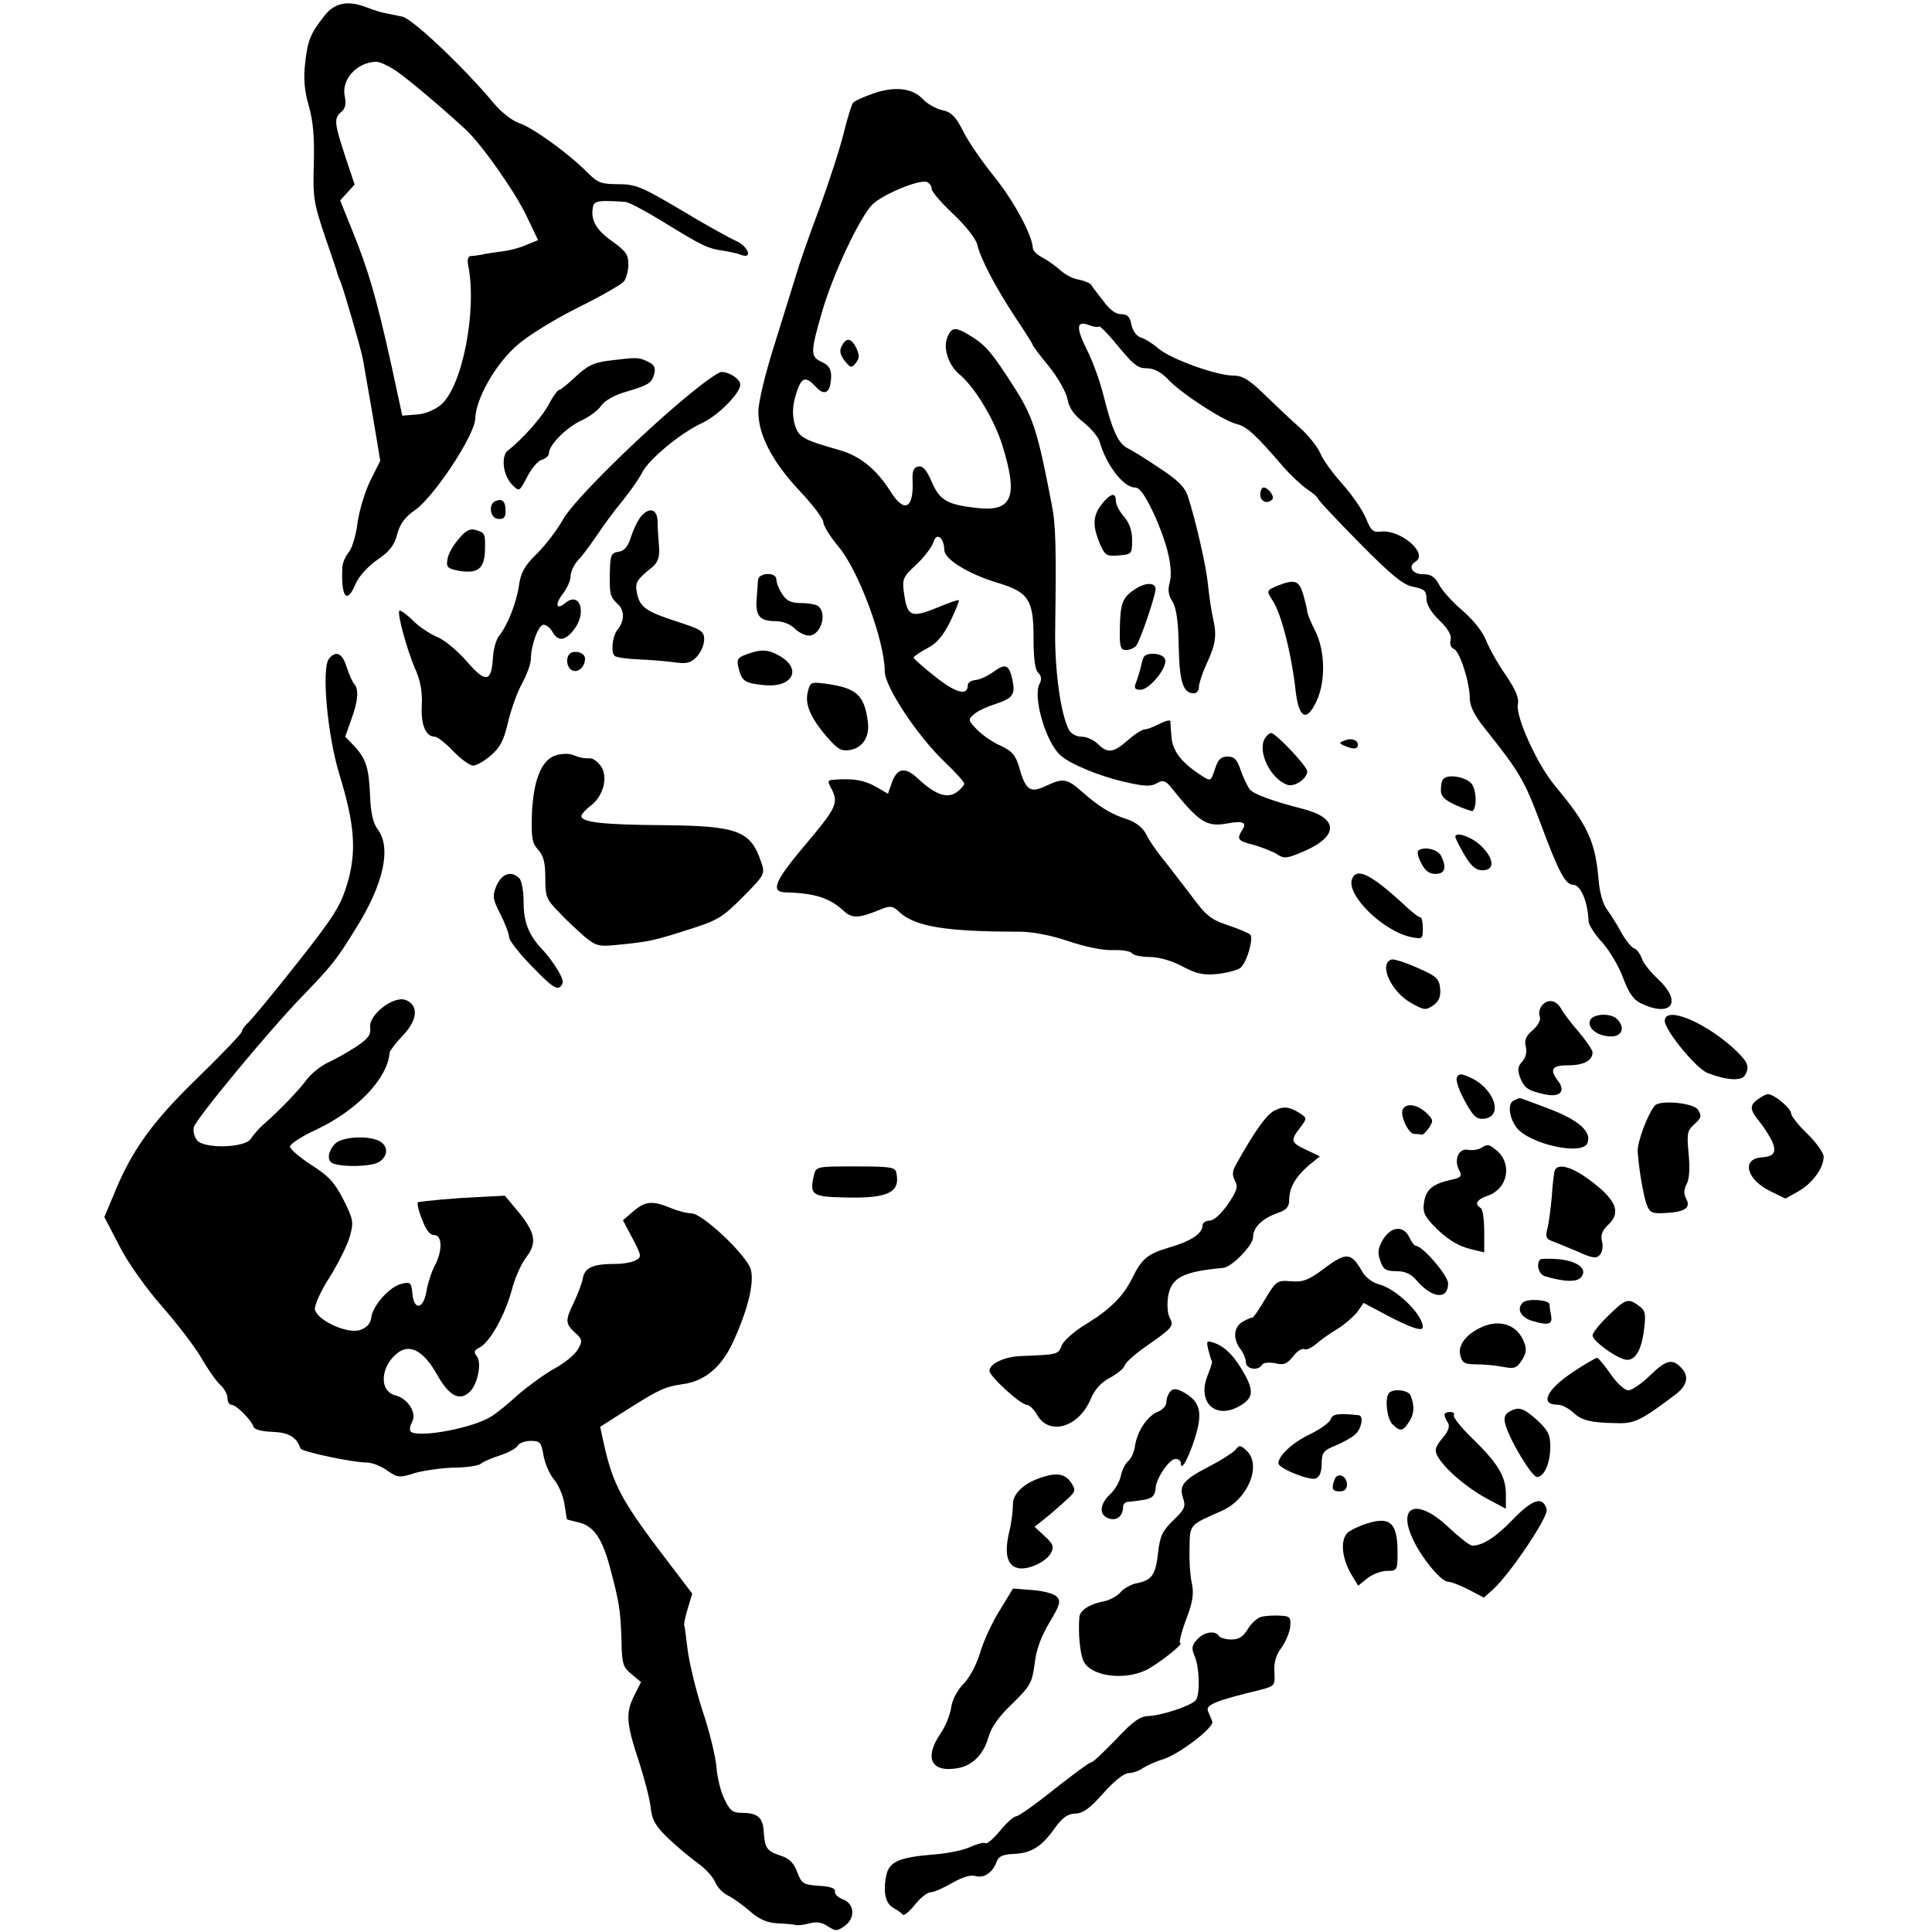 <?xml version="1.0" standalone="no"?>
<!DOCTYPE svg PUBLIC "-//W3C//DTD SVG 20010904//EN"
 "http://www.w3.org/TR/2001/REC-SVG-20010904/DTD/svg10.dtd">
<svg version="1.0" xmlns="http://www.w3.org/2000/svg"
 width="535pt" height="535pt" viewBox="0 0 535 535"
 preserveAspectRatio="xMidYMid meet">
<g transform="translate(0,535) scale(0.1,-0.1)"
fill="#000000" stroke="none">
<path d="M899 5307 c-39 -49 -47 -68 -54 -132 -5 -43 -2 -76 10 -118 12 -41
16 -87 14 -160 -3 -94 0 -110 31 -202 19 -55 35 -102 35 -105 1 -3 4 -12 8
-20 10 -26 56 -183 62 -215 3 -16 15 -86 27 -155 l21 -126 -27 -54 c-15 -30
-31 -83 -36 -118 -4 -35 -16 -72 -24 -81 -9 -10 -17 -29 -18 -42 -4 -84 13
-104 37 -45 9 20 34 48 60 66 34 23 47 40 55 71 8 29 22 48 50 67 53 38 164
206 166 252 1 55 56 152 116 204 29 26 104 72 168 104 63 31 120 64 127 72 7
8 13 30 13 48 0 27 -7 37 -45 64 -45 32 -60 59 -53 95 3 17 16 19 89 14 9 0
54 -24 100 -52 112 -69 128 -77 170 -83 20 -3 43 -8 52 -12 33 -12 18 25 -15
39 -18 8 -87 46 -153 86 -108 64 -125 71 -173 71 -47 0 -57 4 -85 32 -51 52
-152 125 -189 137 -19 6 -49 30 -68 52 -80 97 -227 237 -256 243 -16 3 -38 8
-49 10 -11 2 -33 9 -48 15 -53 21 -90 14 -118 -22z m199 -154 c37 -26 128
-103 193 -163 45 -43 136 -172 168 -240 l31 -65 -32 -13 c-17 -8 -48 -16 -67
-18 -20 -3 -45 -6 -56 -9 -11 -2 -25 -4 -32 -4 -7 -1 -10 -11 -6 -28 24 -125
-17 -334 -76 -384 -19 -15 -45 -26 -69 -27 l-38 -3 -32 148 c-39 175 -62 256
-107 366 l-33 82 20 22 20 22 -26 78 c-30 91 -32 106 -11 123 11 9 14 22 10
42 -11 47 32 95 86 97 9 1 34 -11 57 -26z"/>
<path d="M2418 5091 c-26 -9 -51 -20 -56 -26 -4 -5 -16 -44 -26 -85 -10 -41
-41 -136 -68 -210 -28 -74 -56 -155 -63 -180 -8 -25 -34 -110 -59 -190 -27
-84 -46 -164 -46 -190 0 -65 39 -139 114 -219 37 -39 66 -78 66 -87 0 -10 19
-40 42 -68 55 -64 128 -261 128 -345 0 -43 92 -181 167 -252 29 -28 53 -54 53
-59 0 -5 -10 -16 -21 -24 -26 -18 -59 -7 -106 37 -37 35 -59 31 -74 -12 l-10
-29 -33 19 c-30 18 -63 24 -114 20 -21 -1 -22 -3 -8 -28 18 -38 11 -52 -78
-157 -79 -94 -93 -125 -53 -127 83 -2 124 -15 164 -52 23 -21 41 -20 100 4 29
12 35 11 55 -8 44 -39 128 -53 331 -53 37 0 87 -10 135 -26 47 -16 95 -26 124
-25 25 1 49 -3 53 -9 3 -5 25 -10 48 -10 26 0 61 -10 91 -26 40 -21 58 -25 98
-21 27 3 56 11 63 17 18 15 37 82 27 92 -4 4 -32 16 -62 26 -48 16 -61 27
-102 83 -27 35 -62 81 -79 102 -17 21 -38 51 -45 67 -10 18 -28 33 -52 41 -46
15 -76 33 -125 76 -43 38 -53 39 -102 16 -43 -20 -55 -11 -73 53 -10 33 -19
44 -51 59 -22 9 -51 30 -65 44 -25 26 -26 28 -9 43 10 9 36 21 58 28 49 16 57
26 49 65 -9 44 -19 49 -51 26 -16 -12 -39 -23 -51 -24 -12 -1 -22 -7 -22 -14
0 -31 -32 -23 -90 23 -33 26 -60 50 -60 53 0 3 17 15 38 26 27 14 44 35 64 75
14 30 25 56 23 58 -1 2 -30 -8 -63 -22 -70 -28 -80 -23 -89 44 -5 37 -2 43 35
77 22 21 43 49 47 62 8 28 29 13 30 -22 0 -26 69 -68 151 -92 82 -25 96 -47
96 -149 0 -58 4 -91 13 -99 9 -9 10 -19 4 -30 -20 -36 17 -163 58 -199 27 -24
105 -56 172 -72 65 -15 78 -15 100 -2 10 6 20 3 32 -12 80 -100 100 -113 159
-102 44 8 54 2 39 -20 -15 -24 -11 -29 34 -40 23 -7 52 -18 64 -26 20 -13 28
-11 77 10 94 42 92 91 -6 116 -82 21 -137 41 -147 54 -6 7 -17 31 -25 52 -10
31 -18 39 -37 39 -17 0 -26 -8 -33 -30 -14 -41 -12 -40 -43 -20 -52 34 -76 66
-79 104 -2 20 -3 39 -3 44 -1 4 -14 1 -31 -8 -16 -8 -34 -15 -41 -15 -6 0 -27
-13 -46 -30 -40 -35 -56 -37 -83 -10 -11 11 -31 20 -45 20 -14 0 -29 8 -35 19
-23 44 -40 167 -38 280 3 225 2 287 -10 346 -37 194 -51 240 -100 317 -63 99
-82 122 -123 147 -45 28 -55 26 -67 -7 -10 -29 6 -74 33 -97 43 -35 97 -124
120 -196 45 -144 29 -186 -67 -176 -84 9 -106 21 -128 73 -14 33 -25 45 -37
42 -13 -2 -17 -12 -16 -38 4 -79 -23 -92 -61 -31 -40 63 -86 100 -146 116 -96
27 -109 35 -119 69 -9 33 -6 61 9 101 12 31 23 32 50 3 20 -22 36 -18 40 12 5
33 -1 47 -25 58 -31 14 -31 27 1 137 30 105 104 262 140 299 29 28 130 70 151
62 7 -3 13 -12 13 -19 0 -8 27 -39 60 -70 33 -31 63 -69 66 -84 10 -41 50
-117 105 -201 27 -40 49 -75 49 -78 0 -2 20 -29 45 -59 24 -30 47 -70 51 -90
4 -24 18 -44 45 -65 21 -17 41 -41 44 -53 18 -64 66 -127 98 -127 13 0 27 -20
52 -72 39 -87 54 -152 44 -192 -6 -20 -3 -36 8 -52 10 -17 16 -53 17 -123 2
-99 12 -131 42 -131 8 0 14 8 14 18 0 9 9 37 20 61 27 58 30 81 19 129 -5 22
-11 64 -14 94 -5 50 -33 174 -56 245 -8 24 -28 44 -77 76 -37 25 -77 50 -90
56 -26 14 -42 49 -66 145 -9 37 -29 93 -45 125 -32 64 -31 84 4 71 12 -5 25
-7 28 -4 2 2 21 -16 41 -40 56 -68 65 -76 94 -76 17 0 38 -11 56 -30 36 -39
153 -115 190 -124 28 -7 51 -27 129 -118 20 -23 51 -52 67 -63 17 -11 30 -23
30 -26 0 -4 51 -58 114 -122 91 -92 122 -117 150 -122 30 -6 36 -11 36 -33 0
-16 13 -38 36 -60 24 -23 34 -41 31 -54 -3 -11 0 -21 9 -25 16 -6 44 -92 44
-137 0 -21 13 -47 40 -81 98 -123 111 -145 156 -265 50 -135 69 -170 90 -170
21 0 41 -47 43 -102 1 -10 18 -37 39 -59 20 -23 46 -67 57 -98 15 -40 28 -59
48 -69 85 -41 117 2 49 66 -22 20 -43 47 -46 59 -4 11 -13 24 -21 27 -8 3 -23
22 -35 43 -11 21 -29 49 -39 63 -12 15 -21 47 -24 80 -9 110 -30 155 -121 264
-49 58 -109 191 -103 225 4 18 -6 41 -33 81 -21 30 -46 74 -55 97 -10 25 -36
57 -66 83 -27 23 -56 55 -64 71 -12 22 -22 29 -45 29 -30 0 -42 22 -20 35 36
22 -41 89 -96 83 -22 -3 -28 3 -42 38 -10 23 -39 65 -65 94 -26 29 -54 67 -61
85 -8 18 -33 50 -57 71 -24 21 -68 63 -98 92 -42 41 -61 52 -86 52 -46 0 -171
45 -206 74 -16 14 -38 28 -49 31 -13 4 -23 18 -27 36 -4 22 -11 29 -29 29 -15
0 -32 13 -50 38 -16 20 -31 41 -34 45 -4 4 -19 10 -34 13 -15 2 -37 14 -49 25
-12 11 -34 27 -49 35 -16 8 -28 20 -28 27 -1 35 -54 133 -107 198 -33 41 -72
97 -86 126 -21 41 -33 53 -58 58 -18 4 -42 18 -54 31 -28 30 -78 36 -137 15z"/>
<path d="M2331 4392 c-7 -13 -5 -24 8 -41 16 -20 19 -21 31 -6 10 12 10 21 2
40 -14 29 -28 32 -41 7z"/>
<path d="M1684 4351 c-40 -5 -58 -14 -90 -44 -21 -20 -42 -37 -46 -37 -4 0
-16 -17 -27 -37 -17 -35 -75 -100 -114 -130 -21 -16 -14 -71 12 -96 19 -19 19
-19 41 23 12 23 30 45 41 47 10 3 19 11 19 18 0 23 50 73 91 91 21 10 46 28
54 41 9 13 36 29 68 38 64 19 72 24 79 51 4 16 -1 25 -19 33 -25 12 -29 12
-109 2z"/>
<path d="M1914 4262 c-135 -110 -324 -296 -354 -349 -16 -29 -49 -72 -73 -96
-35 -34 -45 -53 -50 -89 -7 -48 -32 -111 -56 -140 -7 -10 -15 -36 -16 -59 -4
-69 -20 -71 -72 -11 -25 29 -62 60 -82 68 -20 8 -51 29 -68 46 -18 18 -35 29
-37 27 -7 -7 21 -109 44 -162 14 -31 20 -63 18 -100 -3 -54 11 -87 36 -87 7 0
30 -18 51 -40 21 -22 46 -40 55 -40 9 0 31 12 49 28 25 21 36 41 47 89 8 34
25 84 39 109 14 26 25 56 25 68 0 39 21 96 35 96 8 0 19 -9 25 -20 15 -27 35
-25 59 6 37 47 17 108 -24 74 -25 -21 -29 -3 -6 26 11 15 21 36 21 48 0 12 9
32 21 45 12 12 35 44 53 70 17 26 48 68 69 93 21 26 46 61 55 79 19 38 108
111 167 138 43 20 105 82 105 106 0 15 -30 35 -52 35 -8 0 -45 -26 -84 -58z"/>
<path d="M3490 3980 c0 -19 20 -27 33 -13 8 7 -11 33 -24 33 -5 0 -9 -9 -9
-20z"/>
<path d="M3051 3954 c-25 -32 -26 -59 -6 -108 15 -34 18 -37 53 -34 36 3 37 4
37 42 0 26 -7 47 -22 65 -13 14 -23 34 -23 44 0 25 -15 21 -39 -9z"/>
<path d="M1373 3963 c-22 -8 -16 -49 7 -50 15 -1 20 4 20 22 0 26 -8 35 -27
28z"/>
<path d="M1776 3921 c-8 -9 -21 -34 -28 -56 -9 -29 -19 -41 -36 -43 -19 -3
-22 -10 -23 -50 -2 -66 0 -75 22 -95 19 -18 19 -47 -2 -72 -14 -19 -18 -64 -6
-72 7 -4 37 -8 67 -9 30 -1 74 -5 97 -8 35 -5 46 -2 63 16 11 12 20 33 20 47
0 23 -8 28 -73 49 -87 28 -105 40 -113 79 -6 30 -2 37 44 74 14 13 19 27 17
55 -2 22 -4 53 -4 70 -1 34 -22 41 -45 15z"/>
<path d="M1269 3856 c-15 -17 -29 -42 -30 -56 -4 -21 1 -25 34 -31 51 -8 69 7
70 59 1 46 0 47 -28 55 -14 4 -28 -4 -46 -27z"/>
<path d="M2099 3743 c-1 -10 -2 -34 -4 -53 -3 -45 9 -60 51 -60 21 0 42 -8 54
-20 11 -11 29 -20 40 -20 33 0 52 62 25 82 -5 4 -26 8 -46 8 -28 0 -41 6 -53
25 -9 13 -16 31 -16 40 0 22 -50 20 -51 -2z"/>
<path d="M3144 3719 c-36 -23 -42 -40 -43 -111 -1 -50 2 -58 18 -58 10 0 23 6
28 13 10 12 53 138 53 156 0 18 -28 19 -56 0z"/>
<path d="M3540 3729 c-33 -14 -34 -14 -16 -42 24 -35 53 -150 64 -252 9 -74
30 -85 57 -28 26 54 25 138 -2 194 -13 25 -23 50 -23 55 0 5 -5 26 -11 47 -11
39 -23 44 -69 26z"/>
<path d="M1583 3543 c-18 -7 -16 -43 3 -50 16 -6 34 11 34 33 0 14 -20 23 -37
17z"/>
<path d="M2067 3538 c-24 -9 -28 -14 -22 -37 9 -37 17 -43 69 -48 79 -9 109
43 46 80 -32 19 -52 20 -93 5z"/>
<path d="M911 3526 c-21 -26 -5 -210 29 -321 43 -140 48 -215 21 -304 -18 -60
-37 -90 -138 -218 -64 -81 -125 -155 -135 -164 -10 -9 -18 -20 -18 -25 0 -5
-55 -63 -123 -129 -128 -124 -184 -203 -234 -328 l-24 -57 42 -81 c24 -47 74
-117 118 -167 42 -48 91 -112 109 -143 17 -30 41 -64 52 -74 11 -10 20 -26 20
-37 0 -10 5 -18 11 -18 13 0 55 -42 61 -61 3 -8 24 -13 53 -14 45 -2 66 -14
77 -46 3 -9 145 -39 184 -39 14 0 40 -10 56 -22 29 -20 34 -21 77 -7 25 7 74
14 108 15 34 0 68 5 75 11 7 6 31 16 53 23 22 7 44 19 48 26 4 8 21 14 37 14
25 0 29 -4 35 -40 4 -23 17 -53 30 -68 12 -15 25 -45 28 -67 4 -22 6 -41 7
-42 0 -1 13 -4 29 -8 44 -9 68 -43 90 -125 26 -98 29 -116 32 -202 1 -65 4
-75 28 -94 l26 -22 -19 -38 c-24 -48 -22 -76 14 -184 15 -47 30 -104 32 -127
4 -34 14 -51 50 -85 25 -24 62 -54 81 -68 20 -14 41 -37 47 -51 6 -15 22 -31
34 -37 13 -6 40 -25 61 -43 27 -24 48 -33 78 -35 23 -1 47 -3 52 -5 6 -1 22 1
37 5 18 5 34 3 50 -8 22 -14 26 -14 46 0 31 21 29 62 -3 74 -14 5 -24 15 -23
22 2 9 -12 14 -44 16 -44 3 -48 6 -60 37 -9 25 -21 38 -45 46 -39 13 -45 20
-48 66 -2 40 -17 53 -61 53 -25 0 -33 6 -48 38 -10 20 -20 60 -22 88 -2 28
-19 99 -39 158 -19 59 -37 135 -41 169 -4 34 -8 64 -9 65 -2 2 2 23 9 46 l13
43 -64 84 c-133 174 -155 215 -182 336 l-9 42 77 49 c87 55 103 62 151 69 62
8 109 48 141 119 41 90 58 162 48 199 -11 39 -134 155 -164 155 -13 0 -39 7
-58 15 -50 21 -71 19 -104 -10 l-28 -24 27 -51 c25 -48 25 -51 8 -60 -10 -6
-36 -10 -57 -10 -61 0 -83 -10 -89 -39 -2 -14 -14 -44 -24 -66 -25 -51 -25
-60 2 -85 21 -19 22 -23 8 -47 -8 -14 -37 -38 -65 -53 -27 -15 -72 -48 -99
-71 -26 -24 -60 -52 -75 -61 -51 -33 -204 -61 -224 -42 -3 4 -2 15 4 26 14 25
-11 65 -46 74 -48 12 -41 86 11 121 33 21 69 -1 104 -63 33 -59 62 -75 90 -49
23 21 35 82 20 100 -9 11 -7 16 9 24 29 16 70 91 88 158 8 32 26 73 40 91 31
41 26 68 -23 128 l-36 43 -76 -4 c-67 -3 -141 -10 -164 -14 -4 0 0 -21 10 -46
11 -30 22 -45 34 -45 23 0 24 -43 2 -85 -9 -16 -19 -48 -23 -70 -8 -51 -35
-55 -39 -7 -3 31 -6 33 -30 27 -33 -8 -80 -60 -84 -94 -2 -17 -12 -27 -31 -34
-36 -12 -121 28 -125 58 -1 11 17 52 42 90 24 39 49 89 55 112 11 39 9 47 -18
101 -24 47 -41 66 -89 96 -32 21 -59 44 -59 51 0 7 32 28 71 46 115 54 199
142 205 214 1 6 17 27 37 48 41 43 44 84 7 98 -33 12 -101 -40 -98 -75 3 -21
-5 -32 -38 -54 -23 -15 -58 -35 -78 -44 -20 -9 -47 -31 -60 -48 -22 -30 -76
-86 -124 -128 -11 -10 -24 -26 -30 -35 -15 -26 -131 -29 -150 -4 -7 10 -11 26
-8 36 6 23 207 266 299 361 84 87 96 102 150 190 76 121 98 221 61 272 -14 18
-20 46 -22 91 -3 80 -11 105 -43 140 l-26 27 17 48 c19 52 21 83 8 98 -5 5
-14 26 -21 47 -12 38 -29 47 -49 23z"/>
<path d="M3166 3528 c-3 -7 -6 -22 -9 -33 -3 -11 -8 -28 -12 -37 -5 -14 -2
-18 13 -18 26 0 77 64 68 85 -7 18 -55 20 -60 3z"/>
<path d="M2236 3430 c-7 -35 13 -76 64 -132 23 -25 33 -29 58 -24 33 8 51 38
45 79 -10 73 -31 92 -118 104 -41 5 -42 4 -49 -27z"/>
<path d="M3502 3304 c-20 -36 16 -110 62 -127 20 -8 56 17 56 37 0 14 -87 106
-100 106 -5 0 -13 -7 -18 -16z"/>
<path d="M3725 3300 c-19 -7 -19 -8 5 -18 16 -6 26 -6 29 0 6 16 -13 26 -34
18z"/>
<path d="M1538 3258 c-39 -13 -61 -69 -65 -161 -2 -67 0 -81 17 -100 15 -16
20 -35 20 -78 0 -52 3 -60 38 -95 20 -22 53 -52 71 -68 32 -26 39 -28 95 -22
81 8 97 11 196 43 77 24 91 33 147 89 61 62 62 64 51 96 -29 88 -65 101 -273
103 -164 1 -225 8 -225 25 0 5 11 18 26 29 35 27 48 78 29 108 -9 13 -22 23
-30 23 -20 0 -27 1 -50 10 -11 4 -32 3 -47 -2z"/>
<path d="M3997 3193 c-4 -3 -7 -17 -7 -30 0 -19 10 -28 42 -43 24 -10 44 -17
46 -16 13 13 10 61 -4 77 -17 18 -64 26 -77 12z"/>
<path d="M4030 3033 c0 -4 11 -26 25 -50 19 -32 32 -43 50 -43 35 0 33 32 -4
68 -26 25 -71 40 -71 25z"/>
<path d="M3927 2994 c-3 -4 0 -19 9 -35 10 -20 22 -29 39 -29 27 0 32 18 15
51 -10 18 -49 26 -63 13z"/>
<path d="M1375 2898 c-12 -30 -11 -37 11 -80 13 -26 24 -55 24 -64 0 -8 29
-46 65 -82 51 -53 67 -64 77 -54 10 10 8 19 -7 45 -10 17 -28 41 -38 52 -42
43 -57 79 -57 136 0 30 -5 60 -12 67 -22 22 -48 13 -63 -20z"/>
<path d="M3744 2916 c-17 -44 86 -145 164 -161 31 -6 32 -5 32 24 0 17 -3 31
-7 31 -5 0 -24 15 -43 33 -93 86 -133 106 -146 73z"/>
<path d="M3853 2693 c-36 -12 -1 -89 54 -120 37 -21 41 -21 62 -7 16 12 21 24
19 47 -3 27 -10 34 -63 57 -33 15 -66 25 -72 23z"/>
<path d="M4270 2566 c-7 -9 -10 -23 -6 -31 3 -9 -4 -24 -20 -38 -19 -16 -23
-28 -19 -45 4 -15 0 -31 -10 -42 -12 -13 -13 -23 -6 -43 12 -30 22 -37 67 -47
42 -10 61 7 39 36 -25 33 -18 44 28 44 42 0 67 13 67 36 0 6 -17 31 -37 55
-21 24 -43 53 -49 64 -14 26 -37 30 -54 11z"/>
<path d="M4403 2524 c-8 -22 22 -44 59 -44 30 0 39 25 16 48 -18 18 -68 15
-75 -4z"/>
<path d="M4610 2523 c0 -26 87 -132 118 -144 50 -20 93 -23 103 -8 15 24 10
37 -23 69 -82 78 -198 127 -198 83z"/>
<path d="M4034 2365 c-3 -7 7 -37 23 -65 23 -42 32 -50 53 -48 56 7 26 88 -43
116 -22 10 -29 9 -33 -3z"/>
<path d="M4868 2306 c-24 -17 -23 -29 5 -63 12 -15 28 -40 35 -55 12 -30 4
-41 -31 -43 -56 -5 -40 -62 26 -94 l41 -20 36 20 c39 22 70 65 70 96 0 10 -20
39 -45 63 -25 24 -45 50 -45 56 0 15 -47 54 -64 54 -6 0 -19 -7 -28 -14z"/>
<path d="M4193 2303 c-19 -7 -15 -47 7 -76 37 -46 183 -78 196 -42 12 31 -24
63 -105 94 -44 17 -82 31 -83 30 -2 0 -9 -3 -15 -6z"/>
<path d="M4582 2288 c-20 -25 -49 -102 -47 -128 4 -53 16 -121 25 -146 9 -23
15 -25 53 -23 54 3 70 15 56 40 -7 13 -6 26 2 41 7 13 9 44 5 83 -5 54 -4 64
14 80 22 20 23 24 12 42 -12 19 -106 28 -120 11z"/>
<path d="M3528 2274 c-22 -12 -54 -57 -106 -150 -10 -18 -10 -29 -2 -44 9 -17
5 -28 -20 -65 -19 -27 -39 -45 -50 -45 -11 0 -20 -6 -20 -13 0 -23 -32 -44
-91 -61 -61 -18 -77 -31 -104 -86 -25 -50 -61 -86 -128 -127 -32 -19 -62 -46
-67 -59 -10 -25 -11 -25 -110 -29 -47 -1 -90 -21 -90 -41 0 -15 86 -94 103
-94 7 0 21 -13 30 -30 34 -56 114 -32 147 45 11 27 29 47 54 60 20 11 39 26
41 35 3 8 29 31 56 50 76 53 81 58 68 81 -6 12 -8 37 -4 61 9 50 41 67 152 77
24 2 83 63 83 85 0 27 25 52 68 67 24 8 32 17 32 36 0 34 17 63 53 95 l32 26
-38 18 c-43 20 -44 26 -17 61 19 25 19 27 3 38 -32 21 -48 23 -75 9z"/>
<path d="M3885 2279 c-10 -15 15 -69 31 -69 8 0 17 -1 20 -2 4 -2 13 7 21 19
13 19 12 23 -8 42 -25 23 -54 27 -64 10z"/>
<path d="M927 2182 c-20 -22 -22 -48 -4 -54 30 -11 107 -8 126 4 26 16 27 44
2 58 -33 17 -106 12 -124 -8z"/>
<path d="M4101 2171 c-8 -5 -24 -7 -36 -5 -26 5 -40 -28 -24 -57 8 -15 5 -20
-18 -25 -53 -11 -73 -26 -79 -60 -5 -28 -1 -39 22 -64 39 -41 71 -61 111 -70
l33 -8 0 58 c0 33 -4 62 -10 65 -18 11 -11 23 20 34 57 20 69 91 21 128 -19
15 -22 15 -40 4z"/>
<path d="M2254 2096 c-13 -55 -6 -60 86 -62 120 -3 154 14 142 69 -3 15 -17
17 -113 17 -107 0 -109 0 -115 -24z"/>
<path d="M4305 2108 c-2 -7 -6 -40 -8 -73 -3 -33 -8 -72 -12 -87 -6 -22 -3
-29 11 -34 11 -4 42 -17 71 -29 44 -20 54 -21 64 -9 6 7 9 24 5 37 -4 17 1 30
18 46 35 33 22 67 -45 118 -54 42 -96 54 -104 31z"/>
<path d="M3830 1918 c-14 -24 -16 -36 -8 -59 8 -24 15 -29 44 -29 24 0 41 -7
57 -26 43 -50 87 -54 87 -8 0 22 -71 104 -89 104 -4 0 -12 10 -18 23 -16 34
-50 32 -73 -5z"/>
<path d="M3669 1839 c-45 -34 -61 -40 -94 -37 -39 3 -41 1 -72 -50 -17 -29
-33 -52 -35 -51 -1 1 -13 -3 -25 -10 -27 -14 -30 -48 -8 -77 8 -10 15 -27 15
-36 0 -20 35 -25 45 -7 4 6 19 7 36 4 24 -6 33 -2 50 19 11 15 25 23 31 20 5
-3 19 3 31 13 12 11 39 30 59 42 20 12 45 34 56 47 l18 26 68 -36 c63 -33 96
-44 96 -31 0 35 -74 107 -123 119 -16 4 -36 19 -45 35 -30 53 -44 54 -103 10z"/>
<path d="M4265 1862 c-12 -12 -4 -41 13 -46 53 -16 89 -17 100 -3 19 22 -7 44
-60 50 -26 2 -50 2 -53 -1z"/>
<path d="M4217 1743 c-19 -18 -5 -43 30 -52 42 -12 53 -8 48 17 -2 9 -4 23 -4
30 -1 13 -62 17 -74 5z"/>
<path d="M4453 1706 c-24 -23 -43 -47 -43 -54 0 -14 57 -57 87 -66 29 -9 49
22 56 86 5 41 3 50 -16 63 -29 21 -36 18 -84 -29z"/>
<path d="M4105 1676 c-45 -20 -69 -51 -61 -80 5 -20 12 -24 43 -24 21 0 54 -3
75 -7 31 -6 38 -4 52 18 12 18 14 31 7 49 -18 48 -65 66 -116 44z"/>
<path d="M3346 1612 c4 -15 8 -29 10 -31 2 -2 -4 -20 -12 -40 -29 -72 19 -121
84 -87 40 21 45 40 22 84 -27 51 -54 80 -84 92 -25 9 -26 8 -20 -18z"/>
<path d="M4358 1552 c-75 -49 -96 -92 -44 -92 11 0 30 -10 42 -21 24 -23 50
-29 125 -30 46 -1 66 9 162 82 30 24 35 50 11 73 -24 25 -42 19 -86 -24 -23
-22 -49 -40 -59 -40 -10 0 -32 20 -49 45 -17 25 -34 45 -38 45 -4 -1 -33 -17
-64 -38z"/>
<path d="M3242 1498 c-7 -7 -12 -20 -12 -30 0 -10 -10 -22 -23 -27 -29 -11
-58 -54 -64 -95 -2 -17 -11 -36 -19 -42 -8 -7 -17 -25 -20 -40 -3 -16 -16 -39
-30 -52 -30 -28 -31 -58 -3 -67 22 -7 39 7 39 33 0 6 6 13 13 13 46 5 56 7 66
13 6 4 11 15 11 24 0 26 38 82 55 82 8 0 15 -5 15 -12 0 -21 16 4 33 52 29 83
24 115 -21 142 -22 13 -32 14 -40 6z"/>
<path d="M3847 1493 c-13 -12 -7 -72 9 -87 21 -21 29 -20 46 7 14 21 16 43 4
73 -5 14 -47 20 -59 7z"/>
<path d="M4178 1440 c-11 -7 -14 -17 -10 -32 10 -42 74 -148 88 -148 20 0 37
38 37 84 0 33 -6 45 -36 73 -39 35 -52 39 -79 23z"/>
<path d="M3685 1420 c-3 -9 -28 -27 -56 -41 -48 -22 -89 -60 -89 -81 0 -14 86
-49 104 -42 10 4 16 18 16 41 0 30 4 36 38 50 20 8 45 22 55 31 17 15 24 51
10 53 -57 6 -73 4 -78 -11z"/>
<path d="M4000 1433 c0 -5 4 -14 9 -22 7 -10 2 -24 -15 -44 -19 -23 -22 -32
-14 -48 19 -35 78 -86 134 -117 l56 -30 0 40 c0 50 -22 86 -95 157 -30 29 -52
57 -49 62 3 5 -2 9 -10 9 -9 0 -16 -3 -16 -7z"/>
<path d="M3420 1334 c-8 -8 -39 -28 -70 -44 -72 -37 -86 -53 -74 -88 8 -24 5
-31 -27 -62 -30 -29 -37 -44 -42 -89 -7 -63 -17 -76 -58 -85 -17 -3 -38 -15
-47 -26 -9 -10 -29 -21 -44 -24 -39 -7 -68 -25 -69 -44 -4 -43 2 -105 12 -123
21 -41 111 -53 172 -24 33 16 108 75 95 75 -4 0 3 29 16 64 19 49 22 72 17 99
-5 19 -8 63 -7 98 1 69 -2 65 91 106 72 33 110 127 66 167 -17 15 -19 15 -31
0z"/>
<path d="M2888 1260 c-51 -15 -85 -47 -83 -77 0 -15 -4 -51 -11 -78 -13 -57
-5 -90 24 -97 27 -7 78 16 92 41 9 18 7 25 -17 47 l-28 26 25 20 c14 11 40 33
58 50 31 27 32 31 19 51 -16 25 -39 30 -79 17z"/>
<path d="M3696 1254 c-10 -26 -7 -34 14 -34 13 0 20 7 20 19 0 24 -26 35 -34
15z"/>
<path d="M4190 1143 c-48 -50 -84 -73 -113 -73 -7 0 -36 23 -65 50 -85 81
-143 64 -101 -29 23 -52 79 -121 99 -121 8 0 34 -10 57 -22 l42 -22 27 24 c48
45 152 200 147 220 -10 38 -39 29 -93 -27z"/>
<path d="M3773 1127 c-18 -7 -36 -16 -42 -22 -21 -22 -15 -75 16 -123 l14 -23
26 21 c14 11 39 20 54 20 28 0 29 2 29 51 0 86 -22 103 -97 76z"/>
<path d="M2768 890 c-21 -33 -45 -86 -54 -117 -10 -33 -29 -69 -46 -86 -17
-17 -31 -44 -34 -65 -3 -21 -16 -53 -30 -73 -46 -68 -25 -109 50 -95 41 8 71
40 84 88 7 25 29 56 65 90 50 49 55 58 62 110 4 39 18 76 41 115 30 50 32 59
20 72 -8 8 -39 16 -68 18 l-53 4 -37 -61z"/>
<path d="M3494 873 c-11 -2 -28 -17 -38 -33 -13 -22 -25 -30 -46 -30 -16 0
-32 5 -35 10 -10 16 -41 11 -60 -10 -15 -17 -16 -24 -7 -46 13 -28 16 -103 4
-121 -9 -15 -95 -44 -133 -45 -23 -1 -43 -16 -89 -65 -33 -34 -63 -63 -68 -63
-5 0 -51 -34 -103 -75 -51 -41 -99 -75 -106 -75 -6 0 -26 -18 -44 -40 -18 -22
-36 -37 -40 -34 -5 3 -23 -2 -41 -10 -18 -9 -62 -18 -98 -21 -101 -8 -128 -20
-136 -59 -9 -48 -2 -77 21 -90 11 -6 22 -14 25 -18 3 -4 18 8 33 27 15 19 35
35 44 35 9 0 36 12 60 26 28 16 51 23 64 19 23 -7 48 9 59 40 5 14 17 20 45
21 50 2 78 19 114 69 23 32 37 42 58 43 21 0 40 13 78 56 30 34 58 56 70 56
11 0 29 6 40 14 11 7 37 19 58 25 46 16 140 88 134 104 -3 7 -8 20 -12 29 -7
17 23 29 143 58 42 11 43 12 41 49 -2 26 4 48 20 69 12 17 23 44 24 59 2 25
-2 28 -28 29 -16 1 -39 0 -51 -3z"/>
</g>
</svg>
